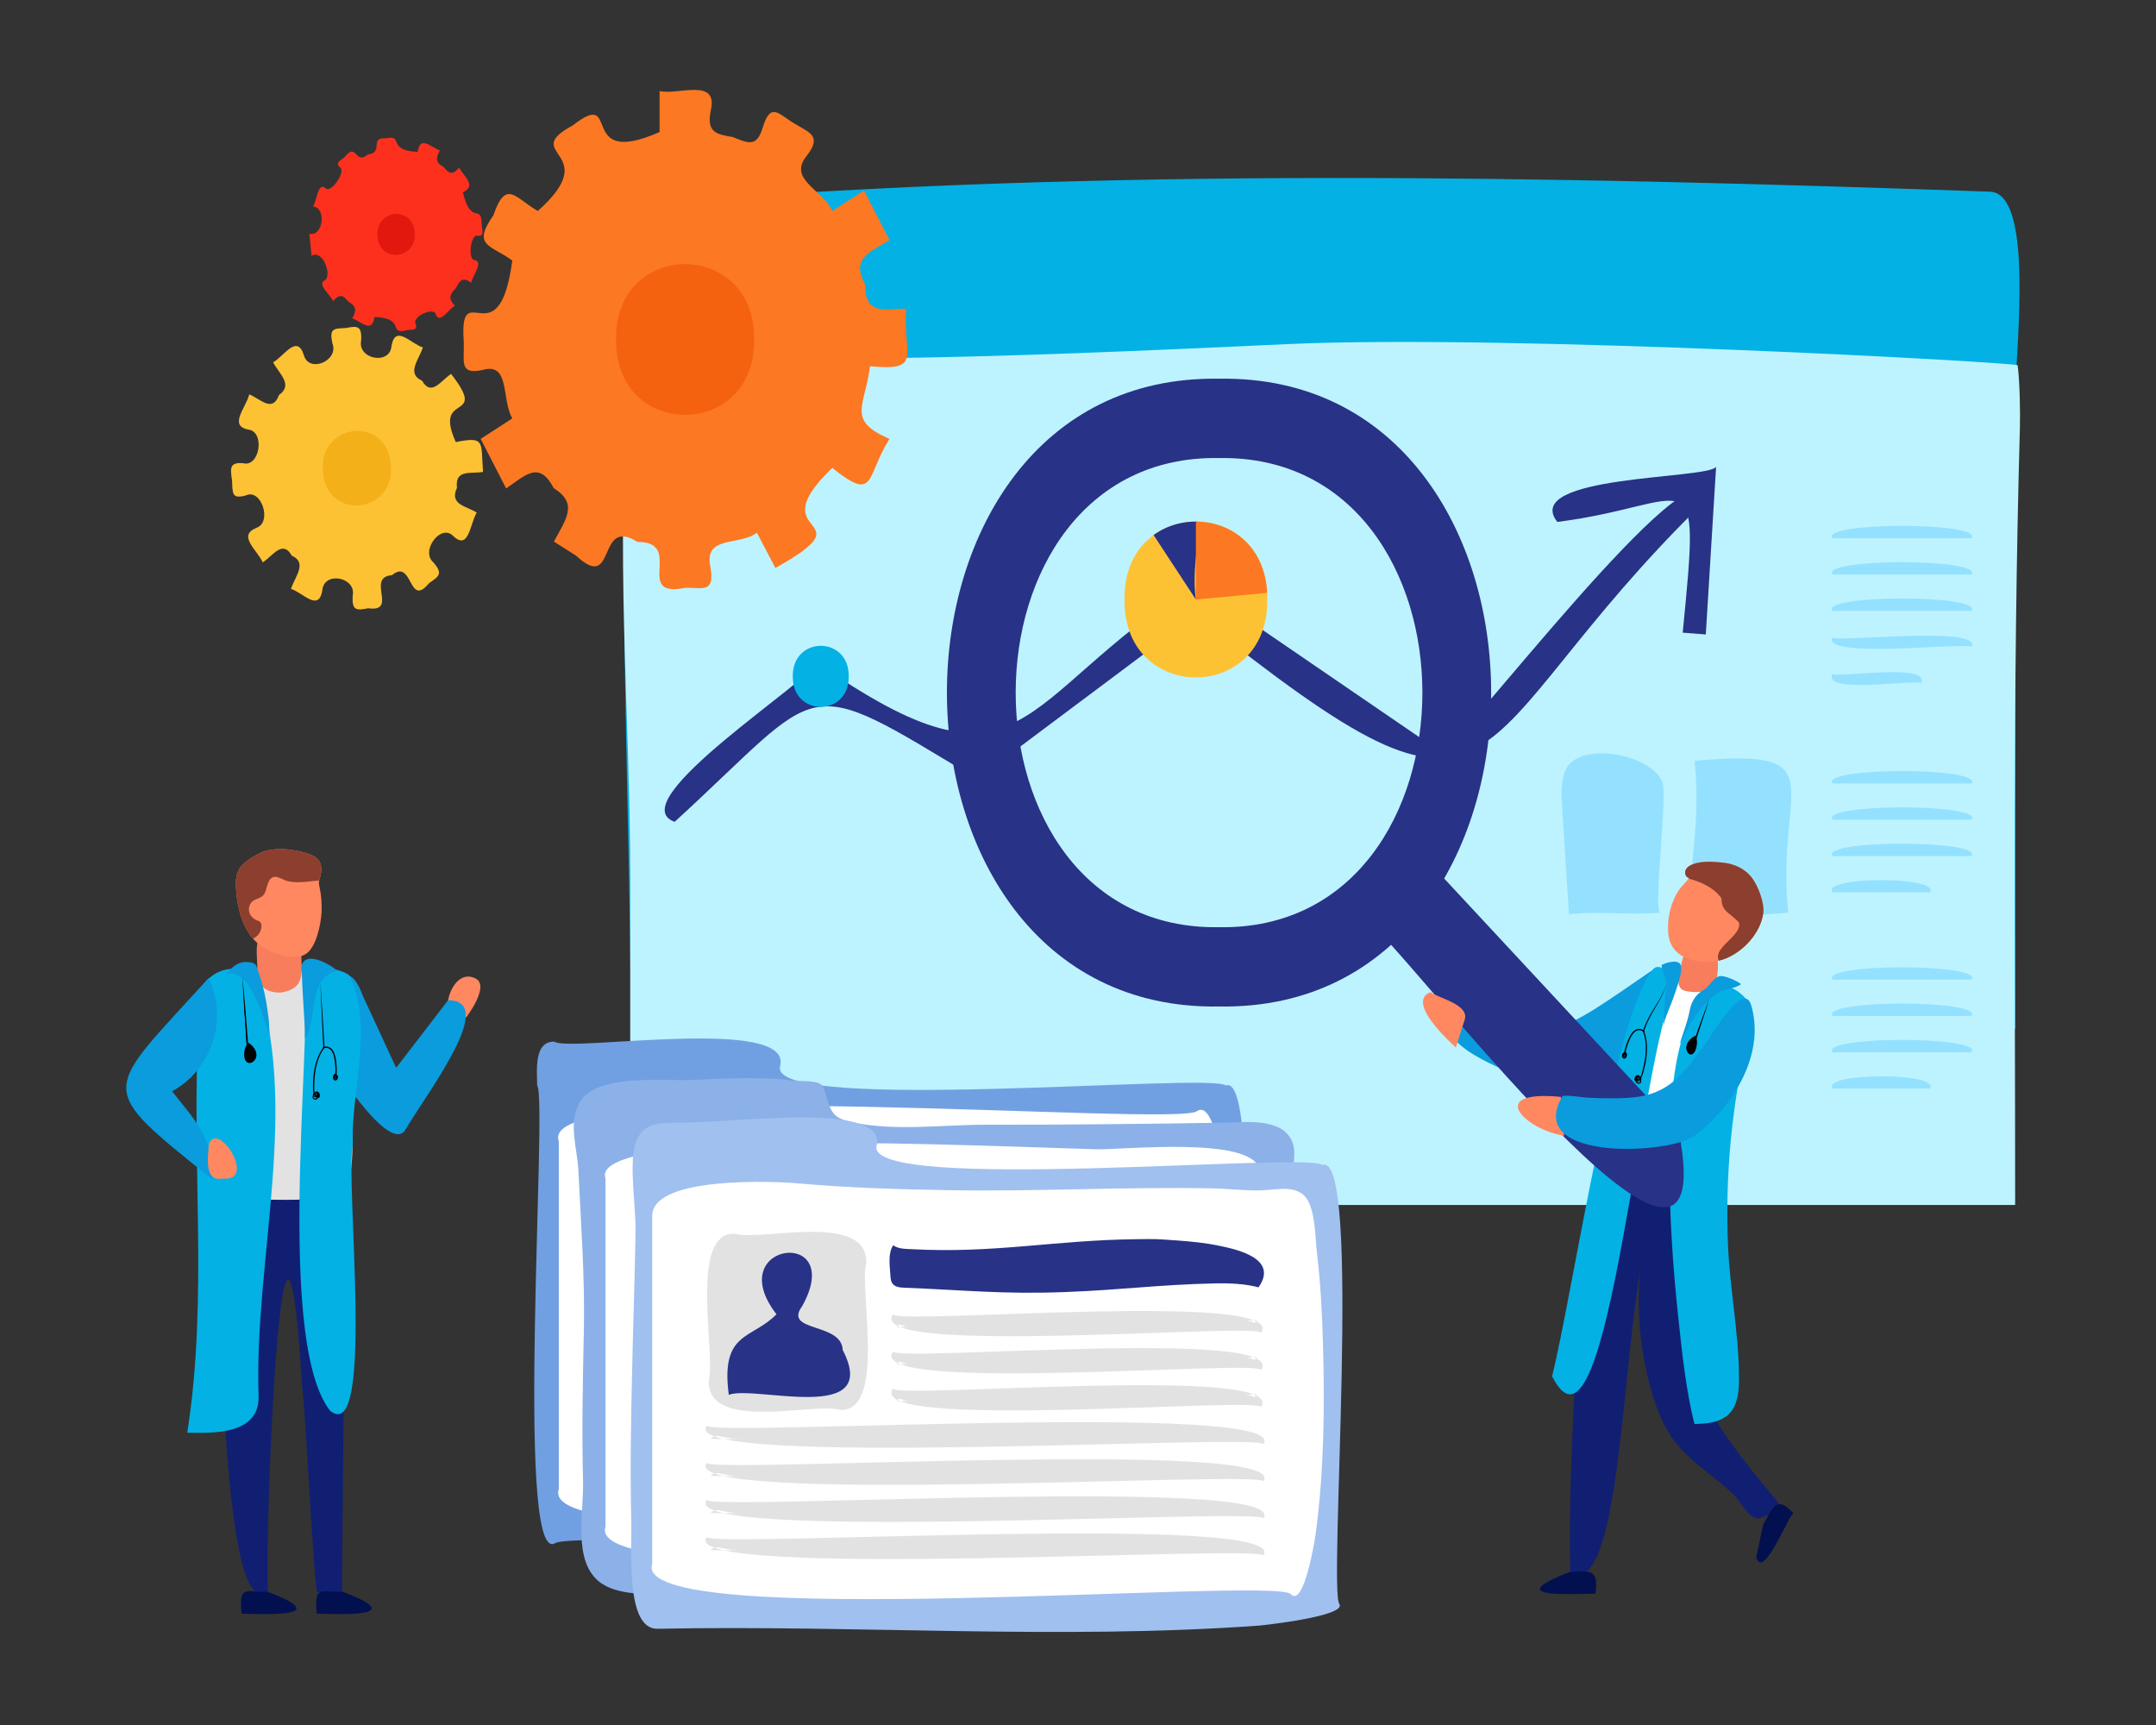 <?xml version="1.0" encoding="utf-8"?>
<!-- Generator: Adobe Illustrator 24.0.1, SVG Export Plug-In . SVG Version: 6.00 Build 0)  -->
<svg version="1.1" id="Layer_1" xmlns="http://www.w3.org/2000/svg" xmlns:xlink="http://www.w3.org/1999/xlink" x="0px" y="0px"
	 viewBox="0 0 1280 1024" style="enable-background:new 0 0 1280 1024;" xml:space="preserve">
<rect x="0" y="0" width="1280" height="1024" fill="#333333" stroke="none"/>
<style type="text/css">
	.st0{fill:#03B1E5;}
	.st1{fill:#BDF3FF;}
	.st2{fill:#94E1FF;}
	.st3{fill:#283286;}
	.st4{fill:#0A9CDD;}
	.st5{fill:#111F72;}
	.st6{fill:#03104F;}
	.st7{fill:#FFFFFF;}
	.st8{fill:#F77D5C;}
	.st9{clip-path:url(#SVGID_1_);}
	.st10{fill:#8C3E2F;}
	.st11{fill:#FF8860;}
	.st12{clip-path:url(#SVGID_5_);}
	.st13{fill:#FD7822;}
	.st14{fill:#FDC234;}
	.st15{fill:#FC301D;}
	.st16{fill:#F4B019;}
	.st17{fill:#F4610F;}
	.st18{fill:#E2180E;}
	.st19{fill:#71A0E2;}
	.st20{fill:#8BB1E8;}
	.st21{fill:#A0C0EF;}
	.st22{fill:#E2E2E2;}
	.st23{clip-path:url(#SVGID_6_);}
	.st24{fill:none;stroke:#000000;stroke-width:0.771;stroke-miterlimit:10;}
</style>
<g>
	<g>
		<g>
			<g>
				<g>
					<g>
						<g>
							<g>
								<path class="st0" d="M1188.04,116.45c17.84,15.57,8.5,94.64,8.5,117.42c0,55.24,0,110.48,0,165.73
									c0,12.74,0,211.05,0,211.05c-0.88,0-822.09,0-822.09,0c0-155.6-11.9-321.82,5.71-475.95c0.47-4.09,1.29-8.49,4.05-11.22
									c2.71-2.69,6.6-3.11,10.21-3.39c260.97-20.79,525.35-15.59,787.03-6.3C1183.99,113.88,1186.17,114.81,1188.04,116.45z"/>
							</g>
							<g>
								<g>
									<path class="st1" d="M1197.87,216.84c1.32,10.4,1.56,28.52,1.32,37.15c-4.4,158.33-2.81,302.9-2.81,461.31
										c0,0-822.22,0-822.22,0c0-64.93,0-129.86,0-194.78c0-95.82-9.58-198.99-0.17-293.71c1.7-16.88,124.17-13.9,141.19-14.07
										c83.06-0.84,166.06-4.63,249.04-8.46C894.43,198.25,1197.66,215.17,1197.87,216.84z"/>
								</g>
							</g>
						</g>
						<g>
							<g>
								<path class="st2" d="M1170.54,319.52h-82.61C1080.5,309.72,1177.93,309.7,1170.54,319.52z"/>
							</g>
						</g>
						<g>
							<g>
								<path class="st2" d="M1170.54,341.07h-82.61C1080.5,331.26,1177.93,331.25,1170.54,341.07z"/>
							</g>
						</g>
						<g>
							<g>
								<path class="st2" d="M1170.54,362.62h-82.61C1080.5,352.81,1177.93,352.8,1170.54,362.62z"/>
							</g>
						</g>
						<g>
							<g>
								<path class="st2" d="M1170.54,384.16c-0.79-3.29-89.5,7.45-82.61-5.81C1088.71,381.64,1177.42,370.9,1170.54,384.16z"/>
							</g>
						</g>
						<g>
							<g>
								<path class="st2" d="M1140.49,405.71c-1.13-3.02-58.8,7.02-52.57-5.81C1089.05,402.91,1146.72,392.88,1140.49,405.71z"/>
							</g>
						</g>
						<g>
							<g>
								<path class="st2" d="M1170.54,465.09h-82.61C1080.5,455.28,1177.93,455.27,1170.54,465.09z"/>
							</g>
						</g>
						<g>
							<g>
								<path class="st2" d="M1170.54,486.63h-82.61C1080.5,476.82,1177.93,476.81,1170.54,486.63z"/>
							</g>
						</g>
						<g>
							<g>
								<path class="st2" d="M1170.54,508.18h-82.61C1080.5,498.37,1177.93,498.36,1170.54,508.18z"/>
							</g>
						</g>
						<g>
							<g>
								<path class="st2" d="M1145.75,529.73h-57.83C1081.12,520.02,1152.54,520.01,1145.75,529.73z"/>
							</g>
						</g>
						<g>
							<g>
								<path class="st2" d="M1170.54,581.57h-82.61C1080.5,571.76,1177.93,571.75,1170.54,581.57z"/>
							</g>
						</g>
						<g>
							<g>
								<path class="st2" d="M1170.54,603.11h-82.61C1080.5,593.3,1177.93,593.29,1170.54,603.11z"/>
							</g>
						</g>
						<g>
							<g>
								<path class="st2" d="M1170.54,624.66h-82.61C1080.5,614.85,1177.93,614.84,1170.54,624.66z"/>
							</g>
						</g>
						<g>
							<g>
								<path class="st2" d="M1145.75,646.21h-57.83C1081.12,636.49,1152.54,636.48,1145.75,646.21z"/>
							</g>
						</g>
						<g>
							<g>
								<path class="st2" d="M1061.64,541.78c-85.81,7.82-47.74-15.68-55.58-90.15C1091.87,443.81,1053.8,467.32,1061.64,541.78z"/>
							</g>
						</g>
						<g>
							<g>
								<path class="st2" d="M985.78,541.78c-18.26,1.66-36.11-1.14-54.32,0.95c-1.34-21.03-2.68-42.05-4.02-63.08
									c-0.47-7.36-0.89-15.05,1.69-21.84c6.92-18.16,50.17-10.95,57.74,6.14C990.27,471.64,981.19,542.2,985.78,541.78z"/>
							</g>
						</g>
					</g>
					<g>
						<g>
							<path class="st3" d="M400.53,487.87c-33.15-11.94,84.09-85.73,84.14-94.78c125.47,87.3,117.51,21.3,225.15-46.34
								c-0.01,0,145.76,99.7,145.76,99.7c5.92,3.27,153.01-191.64,156.88-149.28c-151.51,147.21-109.99,221.37-302.3,67.86
								c-0.01,0.02-130.17,97.41-130.17,97.41C473.62,398,491.03,405.11,400.53,487.87z"/>
						</g>
						<g>
							<g>
								<path class="st4" d="M982.09,575.15c-60.31,41.3-59.63,44.43-121.45,27.51c-11.16,24.89,66.29,42.25,75.63,50.52
									C941.33,655.3,1021.64,583.38,982.09,575.15z"/>
							</g>
						</g>
						<g>
							<g>
								<g>
									<path class="st5" d="M1007.18,709.56c-24.04-1.49-38.59-7.54-62.74-7.14c-6.58,56.06-14,174.27-12.17,230.92
										c29.41,17.18,30.47-124.17,42.65-184.5c-5.71,28.29,0.88,76.76,15.62,101.36c9.96,16.61,26.51,24.87,39.26,37.65
										c3.84,3.85,7.87,13.18,14.05,13.51c2.45,0.13,15.32-5.53,11.25-10.3C965.05,785.31,1028.16,810.31,1007.18,709.56z"/>
								</g>
							</g>
							<g>
								<g>
									<path class="st6" d="M932.06,933.1c10.8-0.18,17.54-2.77,15.1,13C934.15,945.92,889.9,949.36,932.06,933.1z"/>
								</g>
							</g>
							<g>
								<g>
									<path class="st6" d="M1046.74,905.18c5.84-10.2,7.66-17.92,18-6.91c-2.78,0.96-17.89,40.28-22.07,26.07
										C1042.67,924.33,1046.74,905.18,1046.74,905.18z"/>
								</g>
							</g>
							<g>
								<path class="st7" d="M1007.21,709.41c-94.42-9.17-38.84-22.43-34.46-107.14c6.58-18.8,21.41-22.42,37.58-18.14
									c4.39,1.16,8.68,2.69,12.95,4.31c2.75,1.04,8.13,1.84,10.28,4.03c4.94,5.05,4.17,20.27,3.59,26.9
									c-1.64,18.66-8.3,35.45-15.56,52.03C1020.6,673.65,1006.3,709.33,1007.21,709.41z"/>
							</g>
							<path class="st0" d="M1038.37,595.85c0.63,1.32-0.56,5.2-0.46,6.69c0.87,13.17-3.32,25.78-5.54,38.63
								c-2.08,12-3.72,24.1-4.87,36.26c-1.92,20.34-2.44,40.82-1.62,61.25c1.07,26.56,6.56,53.1,6.56,79.66
								c0,6.76-0.55,14.44-4.79,19.71c-4.64,5.77-12.26,6.89-18.8,7.16c-0.27,0.01-2.86,0.2-2.9,0.05
								c-5.07-20.55-7.33-42.25-9.59-63.36c-3.32-31.12-5.39-62.52-5.17-93.88c0.18-26.25,0.94-55.04,10.09-79.62
								c2.61-7.01,6.19-14.1,11.73-18.71c2.36-1.96,5.06-3.46,7.95-4.15C1027.36,584.01,1035.82,590.5,1038.37,595.85z"/>
							<path class="st0" d="M921.46,817.01c34.31,67.72,52.63-207.74,76.01-237.12c-6.26-1.53-12.4-8.94-16.03-4.49
								C957.5,604.71,933.83,767.22,921.46,817.01z"/>
						</g>
						<g>
							<g>
								<path class="st8" d="M1009.23,588.85c-2.61,0.15-5.47,0.04-8.05-0.49c-1.14-0.23-2.3-0.59-3.17-1.44
									c-1.96-1.93-1.62-5.4-1.1-8.28c1.19-6.63,3.17-19.41,11.36-19.48c14.78-0.12,12.02,15.82,10.2,26.96
									c-0.05,0.3-0.11,0.62-0.29,0.85c-0.24,0.29-0.62,0.36-0.97,0.42C1014.37,587.9,1011.81,588.7,1009.23,588.85z"/>
							</g>
						</g>
						<g>
							<defs>
								<path id="SVGID_15_" d="M990.35,553.08c0.8,15.78,16.02,18.83,27.37,17.67c12.55-1.28,27.07-14.27,29.1-28.47
									c0.89-6.19-3.04-16.21-6.53-20.94c-4.3-5.82-10.95-8.64-17.52-9.28c-6.09-0.6-14.28-1.27-19.82,1.96
									c-1.28,0.74-2.35,2.1-2.49,3.71c-0.14,1.61,0.91,3.34,2.35,3.44c-1.82,2.61-4.2,4.42-6.09,7.26
									C992.01,535.5,989.9,544.32,990.35,553.08z"/>
							</defs>
							<use xlink:href="#SVGID_15_"  style="overflow:visible;fill:#FF8860;"/>
							<clipPath id="SVGID_1_">
								<use xlink:href="#SVGID_15_"  style="overflow:visible;"/>
							</clipPath>
							<g class="st9">
								<g>
									<path class="st10" d="M1022.06,533.33c-0.04,8.16,5.26,8.37,10.46,14.48c1.71,10.01-25.68,18.11-4.65,28.41
										c25.82-5.15,34.97-56.38-0.35-67.61c-5.37-1.71-61.74,2.48-61.74,2.48C982.25,520.83,1010.77,517.35,1022.06,533.33z"/>
								</g>
							</g>
						</g>
						<g>
							<defs>
								<path id="SVGID_17_" d="M1007.21,709.41c-95.21-23.55-42.61-25.9-34.46-116.92c4.78-29.32,46.42-3.68,59.92-3.07
									C1062.64,596.65,1006.85,693.65,1007.21,709.41z"/>
							</defs>
							<clipPath id="SVGID_2_">
								<use xlink:href="#SVGID_17_"  style="overflow:visible;"/>
							</clipPath>
						</g>
						<g>
							<defs>
								<path id="SVGID_19_" d="M1007.21,709.41c-95.21-23.55-40.44-23.46-32.29-114.47c4.78-29.32,44.24-6.12,57.74-5.51
									C1062.64,596.65,1006.85,693.65,1007.21,709.41z"/>
							</defs>
							<clipPath id="SVGID_3_">
								<use xlink:href="#SVGID_19_"  style="overflow:visible;"/>
							</clipPath>
						</g>
						<g>
							<defs>
								<path id="SVGID_21_" d="M1007.21,709.41c-117.2,8.32-61.86-12.41-52.28-116.83c7.79-39.69,58.27-6.56,77.73-3.15
									C1062.65,596.64,1006.85,693.66,1007.21,709.41z"/>
							</defs>
							<clipPath id="SVGID_4_">
								<use xlink:href="#SVGID_21_"  style="overflow:visible;"/>
							</clipPath>
						</g>
						<g>
							<g>
								<path class="st3" d="M723.73,224.82c-215.4-3.53-215.4,376.22,0.01,372.66C939.13,601.02,939.14,221.26,723.73,224.82z
									 M723.73,550.41c-160.97,2.64-160.98-281.16,0.01-278.51C884.71,269.26,884.71,553.07,723.73,550.41z"/>
							</g>
						</g>
						<g>
							<path class="st3" d="M996.57,671.24c29.78,149.26-167.45-116.01-185.25-124.6c-23.87-30.27,21.55-59.62,34.91-37.13
								C852.01,515.73,996.57,671.24,996.57,671.24z"/>
						</g>
						<g>
							<g>
								<path class="st11" d="M926.67,651.13l2,23.09C905.3,670.54,881.57,646.85,926.67,651.13z"/>
							</g>
						</g>
						<g>
							<g>
								<path class="st11" d="M869.46,605.67l-5.13,16.14c-1.49-1.4-30.55-27.07-14.96-32.86
									C853.52,592.52,873.04,596.22,869.46,605.67z"/>
							</g>
						</g>
						<g>
							<path class="st3" d="M1012.72,376.63l-13.71-1.06c10.68-108.48,6.5-75.96-74.45-65.74c-21.85-28,89.23-25.23,94.27-32.69
								C1018.83,277.15,1012.72,376.63,1012.72,376.63z"/>
						</g>
						<g>
							<defs>
								<path id="SVGID_23_" d="M752.35,355.89c0.8,61.69-85.54,61.68-84.73,0C666.82,294.2,753.16,294.2,752.35,355.89z"/>
							</defs>
							<use xlink:href="#SVGID_23_"  style="overflow:visible;fill:#FDC234;"/>
							<clipPath id="SVGID_5_">
								<use xlink:href="#SVGID_23_"  style="overflow:visible;"/>
							</clipPath>
							<g class="st12">
								<path class="st3" d="M680.21,310.48l29.77,45.41C705.1,321.83,727.57,289.9,680.21,310.48z"/>
							</g>
							<g class="st12">
								<path class="st13" d="M764.95,350.75l-54.96,5.14v-53.98C741.4,298.45,750.94,326.23,764.95,350.75z"/>
							</g>
						</g>
						<g>
							<path class="st0" d="M503.88,401.51c0.31,24.18-33.52,24.18-33.2,0C470.37,377.34,504.2,377.34,503.88,401.51z"/>
						</g>
						<g>
							<path class="st14" d="M595.5,862.32c-59.49,6.93-35.76-14.34-40.16-62.79C614.83,792.6,591.1,813.88,595.5,862.32z"/>
						</g>
						<g>
							<rect x="604.87" y="734.4" class="st13" width="40.16" height="127.92"/>
						</g>
						<g>
							<rect x="654.4" y="646.82" class="st14" width="40.16" height="215.5"/>
						</g>
						<g>
							<rect x="703.93" y="693.87" class="st13" width="40.16" height="168.45"/>
						</g>
						<g>
							<rect x="753.46" y="746.53" class="st14" width="40.17" height="115.8"/>
						</g>
						<g>
							<g>
								<path class="st4" d="M1033.81,593.3c-7.08,3.26-17.46,20.91-20.17,24.62c-5.17,7.08-10.29,14.38-16.32,20.57
									c-6.91,7.08-14.88,11.05-24.12,12.49c-6.25,0.97-12.6,1.05-18.89,0.98c-4.15-0.05-8.3-0.2-12.44-0.39
									c-1.73-0.08-13.61-1.91-14.28-0.78c-23.27,39.36,66.37,34.64,79.27,22.76c20.96-15.91,41.27-46.58,32.99-76.19
									c-0.3-1.07-0.64-2.16-1.26-3.04C1037.36,592.59,1035.7,592.43,1033.81,593.3z"/>
							</g>
						</g>
					</g>
					<path class="st4" d="M1033.65,584.19c-3.28,2.89-11.64,2.99-14.92,5.87c-3.19,2.8-6.39,5.62-9.15,8.95
						c-2,2.41-3.74,5.05-5.49,7.7c-2.4,3.65-4.53,9.41-6.94,13.05c2.11-6.61,4.73-13.02,6-19.9c1-5.42,3.68-9.61,8.23-12.19
						c3.44-1.94,5.5-7.07,9.35-8.14C1023.63,578.73,1031.27,582.26,1033.65,584.19z"/>
					<path class="st4" d="M987.38,610.24c0.82-6.73,0.67-14.12,1.49-20.85c0.28-2.33,0.57-4.7,0.2-7.02
						c-0.52-3.27-2.31-6.19-2.66-9.49c2.13-1.1,4.43-1.78,6.77-1.98c1.4-0.12,2.93-0.02,4.01,0.99c2.96,2.8-1.95,14.99-2.96,18.26
						C992.41,596.08,988.11,604.3,987.38,610.24z"/>
				</g>
				<g>
					<g>
						<g>
							<path class="st13" d="M516.54,217.4c31.71,3.12,19.47-6.52,21.43-34.17c-13.04,0.21-24.46,4.08-24.41-14.54
								c-8.72-15.88,3.65-19.07,14.52-26.21c-3.82-7.29-11.33-22.1-15.13-29.41c-4.72,3.07-14.08,9.12-18.79,12.18
								c-5.65-12.78-27.09-18.8-14.91-33.13c8.87-11.73,0.96-13.47-7.83-18.95c-8.91-5.15-13.76-13.04-18.5,2.23
								c-3.64,12.36-8.65,9.58-17.9,5.94c-9.61-1.61-15.46-2.63-13.17-15.12c5.24-20.67-19.43-9.53-30.26-12.17
								c0.01,6.13,0,18.24,0,24.34c-50.09,22.04-21.79-27.09-51.56-3.94c-32.32,17.47,19,15.34-20.74,50.8
								c-13.51-7.79-18.86-19.22-26.35,2.53c-12.82,18.3-1.99,17.36,11.2,26.86c-7.93,59.76-31.79,7.61-28.8,48.16
								c0.49,11.24-3.18,19.89,10.97,16.87c16.69-4.95,11.24,17.18,17.83,28.71c-4.63,3-14.13,9.15-18.77,12.16
								c3.82,7.29,11.32,22.1,15.12,29.41c11.75-8.06,19.69-16.62,28.27-0.17c14.89,9.25,6.99,18.74,0.09,31.72
								c0,0,13.17,8.36,13.17,8.36c24.25,22.61,12-23.7,36.39-8.17c28.27-0.12-2.68,33.57,28.3,27.28
								c10.03-0.44,17.69,3.74,15.12-12.17c-4.32-19.27,17.07-12.54,27.54-20.56c2.72,5.16,8.27,15.77,10.99,20.94
								c57.25-32.04-10.77-16.66,33.77-59.41c25.91,20.75,19.73,5.48,33.92-17.23C502.51,249.39,513.43,241.73,516.54,217.4z"/>
							<path class="st15" d="M183.68,138.77c0.34,3.27,0.94,9.87,1.27,13.14c6.4-4.18,12.23,10.94,8.13,14.28
								c-5.52,2.4,3.44,8.99,4.63,12.61c3.76-4.21,5.64-4.08,9.12,0.28c4.65,2.71,5.03,4.98,2.29,9.91
								c5.52,1.99,11.72,9.17,13.2-0.85c18.76,0.77,7.91,10.57,18.85,8.01c2.36-0.98,7.45,0.79,5.49-4.15
								c-1.8-4.15,10.87-10.01,12.14-5.36c2.09,6.22,8.04-3.76,11.28-5.07c-4.04-4.46-3.22-6.58,0.64-10.63
								c2.54-5.22,4.42-6.41,9.08-3.08c0.41-3.84,7.72-12.59,1.88-13.48c-4.08-0.31-2.32-15.56,1.93-14.49
								c4.46,1.05,2.35-4.17,2.37-6.93c-0.15-12.41-6.36,1.37-11.17-18.82c8.29-3.8,0.83-9.12-2.22-14.63
								c-3.76,4.21-5.64,4.08-9.12-0.29c-4.65-2.71-5.03-4.98-2.29-9.91c-5.52-1.99-11.72-9.16-13.2,0.85
								c-18.76-0.77-7.91-10.57-18.85-8.01c-10.12-0.92-1.06,8.57-10.67,9.51c-7.58,6.61-6.63-7.29-13.49,1.16
								c-1.62,2.15-6.83,3.42-2.97,6.63c3.28,2.65-5.47,15.5-8.73,12.31c-4.62-4.17-5.22,7.82-7.42,10.8
								C194.06,123.35,191.81,140.74,183.68,138.77z"/>
							<path class="st14" d="M286.79,280.13c-1.39-17.58,1.66-21.32-16.19-17.7c-13.77-30.58,20-11.15-2.79-40.47
								c-6.19,4.11-11.76,13.61-17.24,4.04c-9.42-4.26-1.96-12.31,0.48-19.76c-7.03-2.09-16.57-14.1-18.64-0.62
								c-1.13,11.28-20.33,7.57-18-3.52c0.5-8.92-2.3-8.68-9.2-7.37c-6.96,0.38-9.83-0.06-7.87,9.1
								c4.04,10.42-14.05,17.86-16.95,6.96c-4.09-12.76-11.73,0.74-18.26,4.28c3.72,7.01,12.08,13.25,3.51,19.44
								c-3.83,10.64-10.97,2.37-17.67-0.42c-1.85,7.9-12.53,18.62-0.52,20.92c10.06,1.27,6.77,22.58-3.1,19.96
								c-7.95-0.58-7.74,2.56-6.58,10.31c0.33,7.81-0.07,11.03,8.09,8.85c9.28-4.53,15.99,15.99,6.28,19.26
								c-11.36,4.61,0.67,13.17,3.85,20.48c6.19-4.11,11.76-13.61,17.24-4.04c9.42,4.26,1.96,12.31-0.48,19.76
								c7.03,2.09,16.57,14.1,18.64,0.61c1.13-11.28,20.33-7.57,18,3.52c-0.5,8.92,2.3,8.68,9.2,7.37
								c18.02,2.49-1.51-18.45,14.1-19.65c12.52-10.29,9.65,19.82,21.96,4.83c5.87-4.22,8.54-5.46,2.78-12.29
								c-8.14-6.76,4.33-23.54,11.71-15.73c9.24,8.74,9.83-7.23,13.89-13.98c-6.22-3.96-16.37-4.6-11.73-14.68
								C269.88,278.3,279.77,281.46,286.79,280.13z"/>
						</g>
						<g>
							<g>
								<path class="st16" d="M191.72,279.96c-2.74-29.34,38.38-33.51,40.36-4.09C234.82,305.22,193.7,309.39,191.72,279.96z"/>
							</g>
						</g>
					</g>
					<g>
						<g>
							<path class="st17" d="M365.76,201.51c-0.78-59.65,82.71-59.65,81.93,0C448.47,261.16,364.98,261.16,365.76,201.51z"/>
						</g>
					</g>
					<g>
						<g>
							<path class="st18" d="M224.14,140.62c-1.91-16.01,20.55-19,22.03-2.93C248.07,153.7,225.62,156.69,224.14,140.62z"/>
						</g>
					</g>
				</g>
			</g>
			<g>
				<g>
					<path class="st19" d="M463.09,633.1c8.57-30.64-125.39-8.28-133.99-14.76c-12.12-0.23-10.3,16.71-10.19,26.08
						c6.39,6.83-13.36,282.25,10.18,271.93c9.88-10.16,410.5,20.06,408.8-11.3c-6.7-7.72,13.67-269.84-10.16-260.64
						C720.54,636.46,457.09,661.35,463.09,633.1z"/>
					<path class="st7" d="M710.78,902.09c-9.55-10.46-393.06,22.95-379.02-18.05c0-0.02,0-206.49,0-206.49
						c-14.87-40.8,370.42-8,379.01-18.08C737.24,643.7,736.5,917.63,710.78,902.09z"/>
				</g>
				<g>
					<path class="st20" d="M492.39,656.37c-0.81-2.06-1.54-4.57-2.43-7.67c-0.5-1.75-1.06-3.59-2.31-4.76
						c-3.07-2.88-13.99-1.9-18.49-2.61c-5.79-0.92-11.75-1.04-17.59-1.19c-13.43-0.35-26.87,0.25-40.29,0.95
						c-15.68,0.82-57.2-4.24-67.21,13.44c-6.93,12.24-1.31,27.26-0.68,40.29c1.51,31.67,3.93,64.1,3.24,95.55
						c-0.66,29.56-1.24,59.17-0.48,88.74c0.48,18.77-6.14,46.74,9.28,59.57c10.72,8.92,30.82,7.55,43.29,7.72
						c31.59,0.43,63.15-7.13,94.61-6.19c41.38,1.25,82.76,2.49,124.16,2.94c35.04,0.39,70.28,0.8,105.25-2.03
						c11.37-0.92,37.43,0.54,43.82-12.48c-3.29-3.8-1.44-17.7-1.43-22.31c0.04-16.59,0.61-33.18,1.08-49.76
						c1.21-42.37,2.8-84.81,1.91-127.21c-0.18-8.75-0.57-17.48-1.07-26.22c-0.46-8.08,3.27-18.08,0.03-25.63
						c-6.11-14.25-28.02-11.26-39.37-11.08c-47.47,0.77-94.82,1.31-142.32,1.23c-25.87-0.04-54.91,4.12-80.27-1.65
						C497.32,664.24,494.6,662.02,492.39,656.37z"/>
					<path class="st7" d="M738.51,924.19c-9.57-10.46-393.06,22.95-379.02-18.05c0-0.02,0-206.49,0-206.49
						c-7.16-19.66,90.65-20.63,98.39-20.79c64.21-1.36,128.46,1.37,192.64,3.37c15.47,0.48,90.73-7.85,96.97,11.14
						c14.63,44.61,11.8,99.45,9.8,146.41C757.08,844.87,748.01,934.56,738.51,924.19z"/>
				</g>
				<g>
					<path class="st21" d="M520.39,680.26c5.97-21.36-56.01-16.58-64.15-16.32c-16.12,0.52-32.2,1.96-48.31,2.51
						c-12.54,0.42-26.43-2.45-30.92,13.2c-3.52,12.27,0.56,37.55,0.33,51.13c-0.47,27.64-1.45,55.27-2.06,82.91
						c-0.66,29.53-1.24,59.11-0.5,88.64c0.46,18.38-3.54,64.93,15.61,64.55c119.11-2.37,238.01,6.68,356.91-1.87
						c2.33-0.17,52.17-5.58,47.9-12.78c-6.7-7.72,13.67-269.84-10.16-260.64C777.84,683.61,514.39,708.51,520.39,680.26z"/>
					<path class="st7" d="M766.24,946.28c-9.57-10.46-393.06,22.95-379.02-18.05c0-0.02,0-206.17,0-206.49
						c0-23.8,73.13-20.47,85.82-19.33c29.87,2.7,59.83,3.57,89.78,4.11c52.34,0.93,104.93-2.11,157-1.08
						c9.64,0.19,19.26,1.48,28.91,1.18c10.49-0.33,23.51-4.28,28.64,7.87c3.64,8.62,3.4,20.09,4.52,29.42
						c2.14,17.93,3.07,36.04,3.57,54.11c1.03,37.44,0.64,75.68-4.39,112.78C780.74,913.31,774.15,954.93,766.24,946.28z"/>
					<g>
						<path class="st22" d="M498.52,836.91c-14.15-4.72-79.25,13.64-77.71-17.66c4.19-15.88-12.12-88.59,15.73-86.87
							c14.16,4.72,79.25-13.64,77.71,17.66C510.07,765.92,526.37,838.63,498.52,836.91z"/>
					</g>
					<path class="st3" d="M500.31,801.38c-0.62-16.55-35.47-10.41-24.11-25.94c26.6-47.63-48.37-38.14-15.21,4.74
						c-14.67,15.06-33.32,10.07-28.31,47.82C447.83,822.05,523.48,846.23,500.31,801.38z"/>
					<g>
						<g>
							<path class="st3" d="M747.21,764.12c-0.02,0.03-0.04,0.05-0.05,0.08c-7.79-2.13-17.43-2.55-25.56-2.36
								c-34.52,0.79-54.87,3.85-89.38,5.16c-36.83,1.4-59.01-1.16-95.67-2.6c-2.57-0.1-5.53-0.44-6.95-2.84
								c-0.76-1.29-0.89-2.91-0.98-4.46c-0.32-5.77-1.62-13.01,1.68-17.88c3.08,2.27,7.3,2.12,11.02,2.32
								c48.94,2.68,84.53-5.4,133.54-5.93c12.56-0.14,10.99-0.15,23.53,0.73c8.7,0.6,17.43,1.47,26,3.29
								C733.5,741.57,759.39,746.88,747.21,764.12z"/>
						</g>
						<g>
							<g>
								<path class="st22" d="M747.23,789.66c-1.09-4.75-228.79,10.53-215.66-7.87C532.67,786.54,760.37,771.26,747.23,789.66z"/>
								<path class="st22" d="M748.63,791.23c-1.75-6.4-236.2,14.36-218.45-11C531.93,786.62,766.38,765.86,748.63,791.23z
									 M532.97,788.1c0.77-2.97,220.88,6.51,212.86-4.73C745.07,786.32,524.96,776.85,532.97,788.1z"/>
							</g>
						</g>
						<g>
							<g>
								<path class="st22" d="M747.23,811.69c-1.09-4.75-228.79,10.53-215.66-7.87C532.67,808.56,760.37,793.28,747.23,811.69z"/>
								<path class="st22" d="M748.63,813.26c-1.75-6.4-236.2,14.36-218.45-11C531.93,808.65,766.38,787.89,748.63,813.26z
									 M532.97,810.12c0.77-2.96,220.87,6.5,212.86-4.73C745.07,808.35,524.96,798.88,532.97,810.12z"/>
							</g>
						</g>
						<g>
							<g>
								<path class="st22" d="M747.23,833.72c-1.09-4.75-228.79,10.53-215.66-7.87C532.67,830.59,760.37,815.31,747.23,833.72z"/>
								<path class="st22" d="M748.63,835.28c-1.75-6.4-236.2,14.36-218.45-11C531.93,830.67,766.38,809.91,748.63,835.28z
									 M532.97,832.15c0.77-2.96,220.87,6.5,212.86-4.73C745.07,830.37,524.96,820.91,532.97,832.15z"/>
							</g>
						</g>
						<g>
							<g>
								<path class="st22" d="M748.64,855.74c-1.18-4.89-341.03,10.75-327.71-7.86C422.12,852.76,761.97,837.11,748.64,855.74z"/>
								<path class="st22" d="M750.04,857.31c-1.52-6.67-348.93,14.78-330.5-11C421.06,852.97,768.47,831.52,750.04,857.31z
									 M422.33,854.17h324.91C755.84,845.46,413.78,845.45,422.33,854.17z"/>
							</g>
						</g>
						<g>
							<g>
								<path class="st22" d="M748.64,877.77c-1.18-4.89-341.03,10.75-327.71-7.86C422.12,874.78,761.97,859.14,748.64,877.77z"/>
								<path class="st22" d="M750.04,879.34c-1.52-6.67-348.93,14.78-330.5-11C421.06,874.99,768.47,853.55,750.04,879.34z
									 M422.33,876.2h324.91C755.84,867.48,413.78,867.48,422.33,876.2z"/>
							</g>
						</g>
						<g>
							<g>
								<path class="st22" d="M748.64,899.79c-1.18-4.89-341.03,10.75-327.71-7.86C422.12,896.81,761.97,881.16,748.64,899.79z"/>
								<path class="st22" d="M750.04,901.36c-1.52-6.67-348.93,14.78-330.5-11C421.06,897.02,768.47,875.57,750.04,901.36z
									 M422.33,898.22h324.91C755.84,889.51,413.78,889.5,422.33,898.22z"/>
							</g>
						</g>
						<g>
							<g>
								<path class="st22" d="M748.64,921.82c-1.18-4.89-341.03,10.75-327.71-7.86C422.12,918.83,761.97,903.19,748.64,921.82z"/>
								<path class="st22" d="M750.04,923.39c-1.52-6.67-348.93,14.78-330.5-11C421.06,919.04,768.47,897.6,750.04,923.39z
									 M422.33,920.25h324.91C755.84,911.53,413.78,911.53,422.33,920.25z"/>
							</g>
						</g>
					</g>
				</g>
			</g>
			<g>
				<g>
					<g>
						<path class="st11" d="M266.03,593.76c1.54-8.35,7.84-17.35,16.42-12.85c8.59,4.5-5.73,23.13-5.73,23.13L266.03,593.76z"/>
					</g>
					<g>
						<g>
							<path class="st5" d="M126.91,711.15h78.2l-2.09,233.92h-14.93c-3.12-26-6.06-98.45-8.86-124.5
								c-11.44-179.1-22.38,91.19-20.17,124.5C129.77,966.1,131.86,746.53,126.91,711.15z"/>
						</g>
					</g>
					<g>
						<g>
							<path class="st22" d="M126.91,711.15c115.26,3.87,69.07,4.2,87.97-116.58c-0.72-26.5-35.85-15.53-51.85-17.87
								C91.2,562.93,128.15,665.97,126.91,711.15z"/>
						</g>
						<path class="st0" d="M111.16,850.5c14.71,0.24,42.94,1.47,42.36-21.67c-2.89-81.5,25.53-174.09-2.45-250.42
							c-17.74-10.28-39.49,4.15-33.07,28C113.2,687.67,123.91,769.82,111.16,850.5z"/>
					</g>
					<g>
						<g>
							<path class="st8" d="M166.38,589.25c-13.85,0-13.77-10.57-13.77-13.11c0.9-6.96-3.89-24.33,8.26-20.77
								c5.47,0.12,17.14-1.7,18.17,7.05C177.82,573.18,184.02,586.74,166.38,589.25z"/>
						</g>
					</g>
					<g>
						<defs>
							<path id="SVGID_25_" d="M188.38,555.24c-1.49,4.67-3.66,8.92-6.61,10.94c-7.1,4.85-20.81-0.45-27.13-4.91
								c-10.11-7.14-14.59-23.04-14.59-37.17c0-9.77,6.16-13.16,13.06-17.1c8.32-4.75,21.86-3.02,30.47,0
								c6.1,2.14,8.51,6.3,6.53,13.53c-0.78,2.84-1.12,2.8-0.38,6.2c1.03,4.73,1.39,9.68,1.18,14.54
								C190.74,544.97,189.94,550.34,188.38,555.24z"/>
						</defs>
						<use xlink:href="#SVGID_25_"  style="overflow:visible;fill:#FF8860;"/>
						<clipPath id="SVGID_6_">
							<use xlink:href="#SVGID_25_"  style="overflow:visible;"/>
						</clipPath>
						<g class="st23">
							<g>
								<path class="st10" d="M159.72,522.96c-1.26,2.31-1.63,5.7-2.77,7.66c-1.73,2.98-6.11,2.77-7.86,5.26
									c-3.41,4.87,0.31,9.74,4.34,10.78c4.03,1.04,1.24,12.87-8.37,10.78c-23.55-13.37-9.37-67.56,25.45-60.23
									c5.51,1.16,35.17,26.1,35.19,26.11c-3.28-2.72-9.57-0.69-13.3-0.71c-7.23-0.03-13.92,2.06-21.24,0.57
									c-2.39-0.49-5.93-2.93-8.19-2.67C161.42,520.7,160.43,521.66,159.72,522.96z"/>
							</g>
						</g>
					</g>
					<g>
						<g>
							<path class="st4" d="M215.26,590.81l19.94,43.07l30.83-40.12c29.6,0.29-11.28,53.19-25.91,77.74
								c-8.73,10.35-34.36-27.48-35.75-30.09c0.09-3.44-15.58-49.87-3.37-56.24C204.96,574.44,211,579.04,215.26,590.81z"/>
						</g>
					</g>
					<g>
						<g>
							<path class="st4" d="M123.83,580.6c-63.05,69.7-67.89,62.97,2.11,119.48c1.83-23.65-11.41-36.51-23.79-52.28
								C124.3,636.11,136.3,606.03,123.83,580.6z"/>
						</g>
					</g>
					<g>
						<g>
							<path class="st6" d="M203.23,944.83c-12.13,0.79-16.95-4.91-15.18,13.07C201.56,958.28,244.37,960.25,203.23,944.83z"/>
						</g>
					</g>
					<g>
						<g>
							<path class="st6" d="M158.6,944.83c-12.13,0.79-16.95-4.91-15.18,13.07C156.95,958.28,199.72,960.24,158.6,944.83z"/>
						</g>
					</g>
					<g>
						<defs>
							<path id="SVGID_27_" d="M126.91,711.15c115.26,3.87,69.07,4.2,87.97-116.58c2.27-30.79-65.9-13.34-80-17.67
								C97.37,571.34,132.19,694.31,126.91,711.15z"/>
						</defs>
						<clipPath id="SVGID_7_">
							<use xlink:href="#SVGID_27_"  style="overflow:visible;"/>
						</clipPath>
					</g>
					<g>
						<g>
							<path class="st11" d="M132.01,699.6c20.91,2.41-1.9-34.06-7.88-20.99C123.45,685.95,120.89,701.84,132.01,699.6z"/>
						</g>
					</g>
					<path class="st4" d="M134.98,577.22l-1.03,1.44c13.7-6.31,22.12,25.52,26.7,36.81c-1.03-2.53-0.72-6.91-1.04-9.68
						c-0.45-3.81-0.95-7.62-1.62-11.4c-1.23-7-3.17-14.14-5.73-20.64c-0.2-0.51-0.42-1.03-0.8-1.38c-1.53-1.43-6.1-1.5-8.02-1.04
						C140.18,572.1,137.34,574.71,134.98,577.22z"/>
					<path class="st0" d="M207.49,579.13c14.57,29.96,0.78,68.19,1.92,100.64c-4.45,22.46,13.34,179.59-13.5,157.62
						c-34.99-45.18-6.82-249.76-16.61-264.71C179.32,572.69,202.25,574.11,207.49,579.13z"/>
					<path class="st4" d="M179.22,572.95c2.19-8.56,16.92-0.66,21.01,3.4c-17.7,3.57-11.18,27.44-19.21,40.27
						C181.02,602.6,179.02,587.01,179.22,572.95z"/>
				</g>
				<g>
					<path d="M143.93,580.25c0.78,9.91,2.09,29.92,3.02,39.81c-1.25,1.97-1.83,4.47-1.59,6.88c0.11,1.16,0.45,2.36,1.23,3.12
						c2.05,2,5.51-0.81,5.45-3.86s-2.26-5.47-4.52-7.17c-0.35,0.9-0.7,1.79-1.05,2.69"/>
					<path d="M143.93,580.25l0.96,9.94l0.87,9.94c0.52,6.63,1.1,13.26,1.55,19.9l0.01,0.13l-0.06,0.1
						c-1.19,1.87-1.74,4.16-1.59,6.39c0.07,1.1,0.32,2.24,0.99,3.03c0.35,0.37,0.77,0.67,1.27,0.73c0.49,0.08,1.02-0.05,1.49-0.3
						c0.95-0.49,1.7-1.39,2.1-2.41c0.4-1.02,0.33-2.18,0.01-3.25c-0.65-2.17-2.27-3.95-4.06-5.36l0.09-0.03l-1.1,2.67l0.99-2.71
						l0.03-0.08l0.07,0.05c1.85,1.35,3.61,3.06,4.37,5.34c0.36,1.11,0.48,2.38,0.06,3.54c-0.41,1.14-1.2,2.14-2.29,2.75
						c-0.54,0.3-1.18,0.49-1.84,0.4c-0.66-0.07-1.25-0.45-1.68-0.91c-0.84-0.99-1.09-2.24-1.18-3.41c-0.18-2.37,0.38-4.8,1.64-6.83
						l-0.06,0.23c-0.55-6.63-0.98-13.27-1.47-19.91l-0.64-9.96L143.93,580.25z"/>
				</g>
				<g>
					<path d="M190.16,582.64c0.43,6.54,0.92,13.07,1.31,19.6l1.19,19.61l0.01,0.12l-0.08,0.1c-1.6,2.11-2.83,4.5-3.69,7.02
						c-0.87,2.52-1.45,5.14-1.81,7.79c-0.36,2.65-0.53,5.33-0.54,8.01c0.01,1.34-0.04,2.7,0.32,3.9c0.18,0.6,0.49,1.14,0.94,1.53
						c0.44,0.4,1.02,0.61,1.53,0.48l-0.25,0.26c0.1-0.45,0.1-0.94-0.02-1.38c-0.11-0.44-0.35-0.85-0.7-1.02
						c-0.29-0.18-0.67-0.01-0.94,0.32c-0.26,0.33-0.32,0.77-0.09,0.98l-0.04-0.04c0.6,0.44,1.55,0.25,1.98-0.38l-0.05,0.27
						c-0.15-0.73-0.91-1.35-1.61-1.23l0.22-0.14c-0.54,0.76-1.14,1.4-1.53,2.14c-0.19,0.36-0.29,0.75-0.15,0.98
						c0.17,0.3,0.51,0.53,0.86,0.59c0.72,0.11,1.52-0.45,1.72-1.18c0.23-0.73-0.15-1.62-0.81-2.01c-0.32-0.19-0.73-0.25-1.04-0.08
						c-0.32,0.17-0.58,0.51-0.66,0.87c-0.08,0.36,0.07,0.72,0.39,0.9c0.31,0.18,0.76,0.21,1.12,0.1c0.37-0.11,0.62-0.41,0.58-0.78
						c-0.01-0.18-0.09-0.34-0.21-0.39c-0.12-0.06-0.33-0.05-0.49,0.03c-0.34,0.14-0.5,0.55-0.31,0.85c0.1,0.14,0.21,0.19,0.33,0.1
						c0.12-0.09,0.19-0.28,0.12-0.38l0.21,0.05c-0.26,0.15-0.37,0.59-0.22,0.87l-0.19-0.06c0.34-0.19,0.49-0.71,0.33-1.08l0.2-0.13
						c0.13,0.2,0.07,0.36,0.04,0.5c-0.04,0.14-0.09,0.27-0.14,0.4c-0.11,0.25-0.24,0.49-0.33,0.73c-0.01,0.03-0.02,0.05-0.03,0.08
						c0,0,0,0,0,0c0-0.05-0.09-0.05-0.06-0.05c0,0,0.09-0.05,0.13-0.08c0.1-0.07,0.18-0.17,0.25-0.27c0.14-0.21,0.21-0.47,0.2-0.72
						l0.15-0.01c-0.04,0.32-0.23,0.5-0.38,0.71c-0.16,0.2-0.35,0.39-0.47,0.59c-0.02,0.07-0.04,0.02,0.02,0.04
						c0.06-0.01,0.12-0.02,0.17-0.04c0.11-0.05,0.21-0.12,0.29-0.22c0.16-0.19,0.24-0.44,0.21-0.69l0.02,0.03
						c-0.4-0.2-0.97,0.15-0.95,0.62c-0.01,0.23,0.18,0.43,0.4,0.48c0.22,0.07,0.5-0.04,0.54-0.29c-0.03,0.25-0.32,0.37-0.54,0.31
						c-0.23-0.04-0.44-0.25-0.44-0.49c-0.03-0.49,0.55-0.9,1.02-0.68l0.02,0.01l0,0.02c0.04,0.27-0.05,0.54-0.21,0.76
						c-0.08,0.11-0.19,0.19-0.32,0.25c-0.06,0.03-0.13,0.05-0.2,0.06c-0.04-0.01-0.08,0.02-0.14-0.05c-0.02-0.06,0-0.11,0.02-0.14
						c0.14-0.24,0.32-0.42,0.47-0.63c0.15-0.2,0.32-0.42,0.34-0.63l0.15-0.01c0.02,0.29-0.05,0.58-0.2,0.82
						c-0.08,0.12-0.17,0.23-0.29,0.32c-0.07,0.04-0.09,0.08-0.22,0.12c0,0.02-0.12-0.01-0.14-0.08c-0.01-0.03-0.01-0.07,0-0.1
						c0.01-0.04,0.02-0.08,0.03-0.11c0.1-0.27,0.22-0.5,0.32-0.75c0.09-0.22,0.19-0.55,0.12-0.65l0.2-0.13
						c0.21,0.49,0.07,1.11-0.42,1.42l-0.12,0.08l-0.07-0.13c-0.21-0.42-0.11-0.97,0.31-1.26l0.13-0.09l0.08,0.14
						c0.17,0.29,0.04,0.62-0.18,0.8c-0.11,0.09-0.3,0.15-0.46,0.1c-0.16-0.04-0.27-0.15-0.35-0.27c-0.15-0.24-0.19-0.52-0.1-0.79
						c0.09-0.26,0.3-0.47,0.54-0.58c0.24-0.11,0.52-0.16,0.81-0.04c0.3,0.14,0.42,0.45,0.44,0.71c0.02,0.26-0.04,0.54-0.21,0.77
						c-0.16,0.22-0.4,0.37-0.64,0.44c-0.48,0.15-1,0.13-1.47-0.12c-0.48-0.25-0.74-0.86-0.61-1.37c0.11-0.51,0.43-0.95,0.89-1.2
						c0.48-0.26,1.07-0.18,1.51,0.07c0.87,0.51,1.35,1.59,1.07,2.59c-0.28,0.97-1.25,1.73-2.32,1.6c-0.53-0.09-1-0.38-1.29-0.85
						c-0.31-0.58-0.08-1.15,0.12-1.56c0.43-0.85,1.06-1.53,1.53-2.22l0.08-0.12l0.14-0.02c0.56-0.09,1.11,0.1,1.52,0.42
						c0.42,0.32,0.72,0.79,0.84,1.3l0.03,0.14l-0.09,0.13c-0.62,0.9-1.98,1.21-2.91,0.54l-0.02-0.01l-0.02-0.02
						c-0.27-0.25-0.38-0.66-0.34-0.99c0.04-0.34,0.18-0.64,0.36-0.89c0.19-0.25,0.44-0.46,0.76-0.59c0.31-0.13,0.75-0.1,1.03,0.06
						c0.6,0.31,0.91,0.91,1.06,1.46c0.14,0.57,0.15,1.15,0.03,1.72l-0.05,0.21l-0.21,0.06c-0.82,0.22-1.64-0.13-2.19-0.62
						c-0.57-0.49-0.95-1.17-1.16-1.86c-0.42-1.39-0.36-2.78-0.38-4.12c-0.01-2.71,0.15-5.42,0.53-8.11
						c0.37-2.69,0.97-5.35,1.88-7.92c0.89-2.57,2.16-5.03,3.83-7.21l-0.07,0.23l-0.97-19.62
						C190.68,595.73,190.44,589.19,190.16,582.64z"/>
				</g>
				<path class="st24" d="M191.75,622.29c1.49-1.24,3.73-0.63,5.03,0.84c1.3,1.47,1.86,3.58,2.2,5.62c0.5,2.98,0.66,6.03,0.47,9.06
					c-0.48-0.36-1.05,0.33-1.21,0.95c-0.13,0.49-0.19,1.02-0.03,1.49c0.16,0.47,0.6,0.85,1.04,0.78c0.27-0.04,0.5-0.24,0.68-0.48
					c0.48-0.66,0.48-1.78-0.14-2.26c-0.62-0.49-1.69,0.16-1.52,0.99c0.13,0.62,0.94,0.89,1.36,0.45s0.2-1.37-0.35-1.54
					c-0.25,0.24-0.35,0.66-0.23,1.01"/>
			</g>
		</g>
		<g>
			<path d="M1014.68,593.07c-2.8,9.09-4.95,13.81-7.86,22.85c0.53,2.09,0.43,4.53-0.29,6.74c-0.34,1.06-0.87,2.11-1.64,2.67
				c-2.03,1.46-4.09-1.84-3.36-4.67c0.72-2.83,2.96-4.66,5.08-5.8c0.07,0.9,0.14,1.81,0.22,2.71"/>
			<path d="M1014.68,593.07c-0.54,1.94-1.11,3.87-1.72,5.8c-0.61,1.92-1.27,3.83-1.93,5.73c-1.32,3.81-2.69,7.59-3.89,11.43
				l0.01-0.18c0.53,2.11,0.42,4.34-0.16,6.41c-0.3,1.03-0.69,2.08-1.47,2.92c-0.39,0.41-0.92,0.78-1.57,0.8
				c-0.64,0.02-1.22-0.32-1.61-0.73c-1.55-1.74-1.47-4.34-0.42-6.2c1.01-1.94,2.79-3.29,4.66-4.24l0.09-0.05l0.01,0.1l0.15,2.72
				l-0.28-2.71l0.1,0.05c-1.81,1.03-3.45,2.46-4.37,4.31c-0.44,0.93-0.74,1.93-0.64,2.93c0.08,0.99,0.44,2,1.11,2.69
				c0.33,0.34,0.75,0.57,1.18,0.54c0.42-0.01,0.83-0.28,1.16-0.63c0.65-0.72,1.03-1.7,1.3-2.68c0.54-1.98,0.61-4.1,0.12-6.07
				l-0.02-0.1l0.03-0.09c1.26-3.83,2.61-7.63,4.05-11.4C1011.98,600.66,1013.39,596.89,1014.68,593.07z"/>
		</g>
		<g>
			<g>
				<path d="M989.47,584.07c-0.81,2.47-1.78,4.9-2.91,7.25c-1.13,2.35-2.44,4.62-3.79,6.84c-1.34,2.23-2.66,4.47-3.8,6.8
					c-1.14,2.33-2.12,4.72-2.97,7.17l-0.01-0.23c0.99,2.56,1.55,5.27,1.72,7.99c0.18,2.72,0.07,5.46-0.29,8.15
					c-0.35,2.7-0.9,5.36-1.64,7.98c-0.38,1.29-0.68,2.64-1.45,3.88c-0.38,0.6-0.95,1.17-1.65,1.46c-0.68,0.31-1.59,0.34-2.28-0.13
					l-0.17-0.12l0.01-0.2c0.03-0.58,0.19-1.14,0.49-1.64c0.29-0.49,0.79-0.98,1.47-1.05c0.35-0.05,0.74,0.1,0.98,0.32
					c0.25,0.22,0.42,0.49,0.53,0.78c0.11,0.29,0.16,0.6,0.11,0.94c-0.04,0.33-0.26,0.7-0.6,0.87l-0.03,0.02l-0.03,0.01
					c-0.56,0.16-1.15,0.04-1.61-0.24c-0.47-0.28-0.83-0.72-1.01-1.24l-0.05-0.14l0.07-0.13c0.26-0.46,0.69-0.81,1.19-0.98
					c0.49-0.17,1.07-0.15,1.55,0.12l0.11,0.06l0.04,0.13c0.26,0.81,0.66,1.64,0.85,2.57c0.07,0.45,0.2,1.03-0.25,1.55
					c-0.41,0.41-0.97,0.54-1.5,0.44c-1.06-0.23-1.74-1.2-1.79-2.21c-0.06-1.04,0.71-2.01,1.73-2.21c0.5-0.1,1.08,0.04,1.45,0.43
					c0.36,0.38,0.55,0.88,0.53,1.4c0.01,0.52-0.43,1.09-0.98,1.16c-0.53,0.08-1.02-0.09-1.43-0.38c-0.41-0.28-0.69-0.89-0.48-1.41
					c0.09-0.24,0.3-0.53,0.64-0.56c0.32-0.01,0.56,0.13,0.75,0.3c0.19,0.18,0.33,0.43,0.35,0.7c0.02,0.28-0.09,0.56-0.3,0.75
					c-0.11,0.09-0.27,0.16-0.43,0.15c-0.18-0.01-0.32-0.13-0.4-0.24c-0.15-0.23-0.21-0.58,0.05-0.83l0.12-0.11l0.1,0.13
					c0.31,0.39,0.29,0.95-0.05,1.31l-0.1,0.11l-0.1-0.12c-0.36-0.43-0.36-1.06-0.01-1.49l0.15,0.18c-0.09,0.07-0.08,0.43-0.05,0.67
					c0.03,0.27,0.08,0.53,0.1,0.82c0,0.04,0,0.07,0,0.12c-0.01,0.02,0,0.05-0.05,0.11c-0.08,0.06-0.15,0.01-0.17,0
					c-0.08-0.07-0.11-0.11-0.16-0.18c-0.08-0.12-0.14-0.26-0.18-0.4c-0.08-0.28-0.07-0.58,0.03-0.86l0.15,0.05
					c-0.04,0.21,0.07,0.48,0.15,0.72c0.09,0.25,0.21,0.48,0.28,0.75c0.01,0.03,0.02,0.08-0.01,0.14c-0.08,0.07-0.12,0.02-0.16,0.02
					c-0.06-0.03-0.12-0.07-0.18-0.12c-0.1-0.09-0.18-0.21-0.24-0.34c-0.1-0.25-0.12-0.55,0-0.8l0.01-0.02l0.02,0
					c0.51-0.03,0.93,0.51,0.79,0.98c-0.06,0.25-0.33,0.38-0.56,0.34c-0.23-0.02-0.46-0.23-0.42-0.48c-0.03,0.25,0.2,0.44,0.43,0.46
					c0.23,0.03,0.48-0.1,0.52-0.33c0.12-0.45-0.3-0.95-0.75-0.9l0.03-0.02c-0.1,0.23-0.08,0.51,0.02,0.74
					c0.05,0.11,0.13,0.22,0.22,0.3c0.05,0.04,0.1,0.07,0.15,0.1c0.06,0.01,0.01,0.05,0.02-0.03c-0.07-0.23-0.2-0.48-0.29-0.72
					c-0.09-0.25-0.22-0.49-0.18-0.81l0.15,0.05c-0.08,0.24-0.08,0.51,0,0.76c0.04,0.12,0.09,0.24,0.17,0.34
					c0.03,0.04,0.09,0.11,0.12,0.13c0.01,0-0.02-0.02-0.07,0.01c-0.03,0.03-0.01,0.02-0.02,0.01c0-0.02,0-0.05,0-0.08
					c-0.03-0.26-0.09-0.53-0.12-0.81c-0.02-0.14-0.03-0.28-0.03-0.42c0.01-0.14-0.02-0.31,0.18-0.48l0.15,0.18
					c-0.26,0.31-0.24,0.86,0.03,1.14l-0.2,0c0.22-0.23,0.22-0.68,0.01-0.9l0.22,0.02c-0.09,0.07-0.08,0.28,0.02,0.4
					c0.09,0.13,0.21,0.12,0.33,0.02c0.26-0.23,0.2-0.67-0.08-0.91c-0.13-0.12-0.32-0.21-0.45-0.19c-0.12,0.01-0.24,0.13-0.29,0.3
					c-0.13,0.34,0.04,0.71,0.35,0.94c0.31,0.23,0.74,0.35,1.09,0.29c0.36-0.07,0.59-0.37,0.6-0.75c0.01-0.37-0.15-0.77-0.41-1.04
					c-0.25-0.26-0.65-0.35-1.01-0.28c-0.75,0.16-1.35,0.93-1.28,1.69c0.04,0.76,0.64,1.53,1.36,1.66c0.34,0.06,0.75-0.05,0.97-0.29
					c0.18-0.17,0.17-0.61,0.07-1.01c-0.18-0.83-0.58-1.61-0.87-2.5l0.16,0.19c-0.62-0.35-1.51-0.03-1.84,0.61l0.02-0.27
					c0.24,0.74,1.1,1.26,1.8,1.05l-0.06,0.02c0.26-0.11,0.32-0.56,0.16-0.96c-0.15-0.4-0.48-0.71-0.79-0.65
					c-0.37,0.03-0.72,0.33-0.94,0.72c-0.23,0.39-0.36,0.86-0.38,1.31l-0.16-0.31c0.45,0.3,1.06,0.3,1.6,0.06
					c0.55-0.23,0.99-0.66,1.32-1.19c0.67-1.07,0.98-2.4,1.34-3.69c0.72-2.59,1.25-5.22,1.62-7.87c0.37-2.65,0.48-5.34,0.32-8.01
					c-0.16-2.66-0.69-5.3-1.64-7.79l-0.05-0.12l0.04-0.11c0.86-2.47,1.88-4.89,3.08-7.22c1.19-2.33,2.56-4.56,3.94-6.77
					c1.37-2.21,2.74-4.42,3.95-6.72C987.54,588.91,988.58,586.52,989.47,584.07z"/>
			</g>
			<path class="st24" d="M976.11,612.62c-1.09-1.68-3.39-1.86-5.03-0.89c-1.64,0.97-2.73,2.79-3.6,4.62
				c-1.28,2.67-2.24,5.53-2.87,8.48c0.55-0.18,0.91,0.66,0.91,1.31c-0.01,0.51-0.09,1.03-0.37,1.43c-0.28,0.4-0.8,0.61-1.2,0.39
				c-0.25-0.13-0.42-0.4-0.52-0.69c-0.28-0.79,0.02-1.85,0.74-2.11c0.72-0.26,1.57,0.72,1.19,1.45c-0.29,0.55-1.14,0.54-1.41-0.03
				c-0.27-0.56,0.17-1.37,0.75-1.35c0.17,0.31,0.15,0.75-0.05,1.04"/>
		</g>
	</g>
</g>
</svg>
